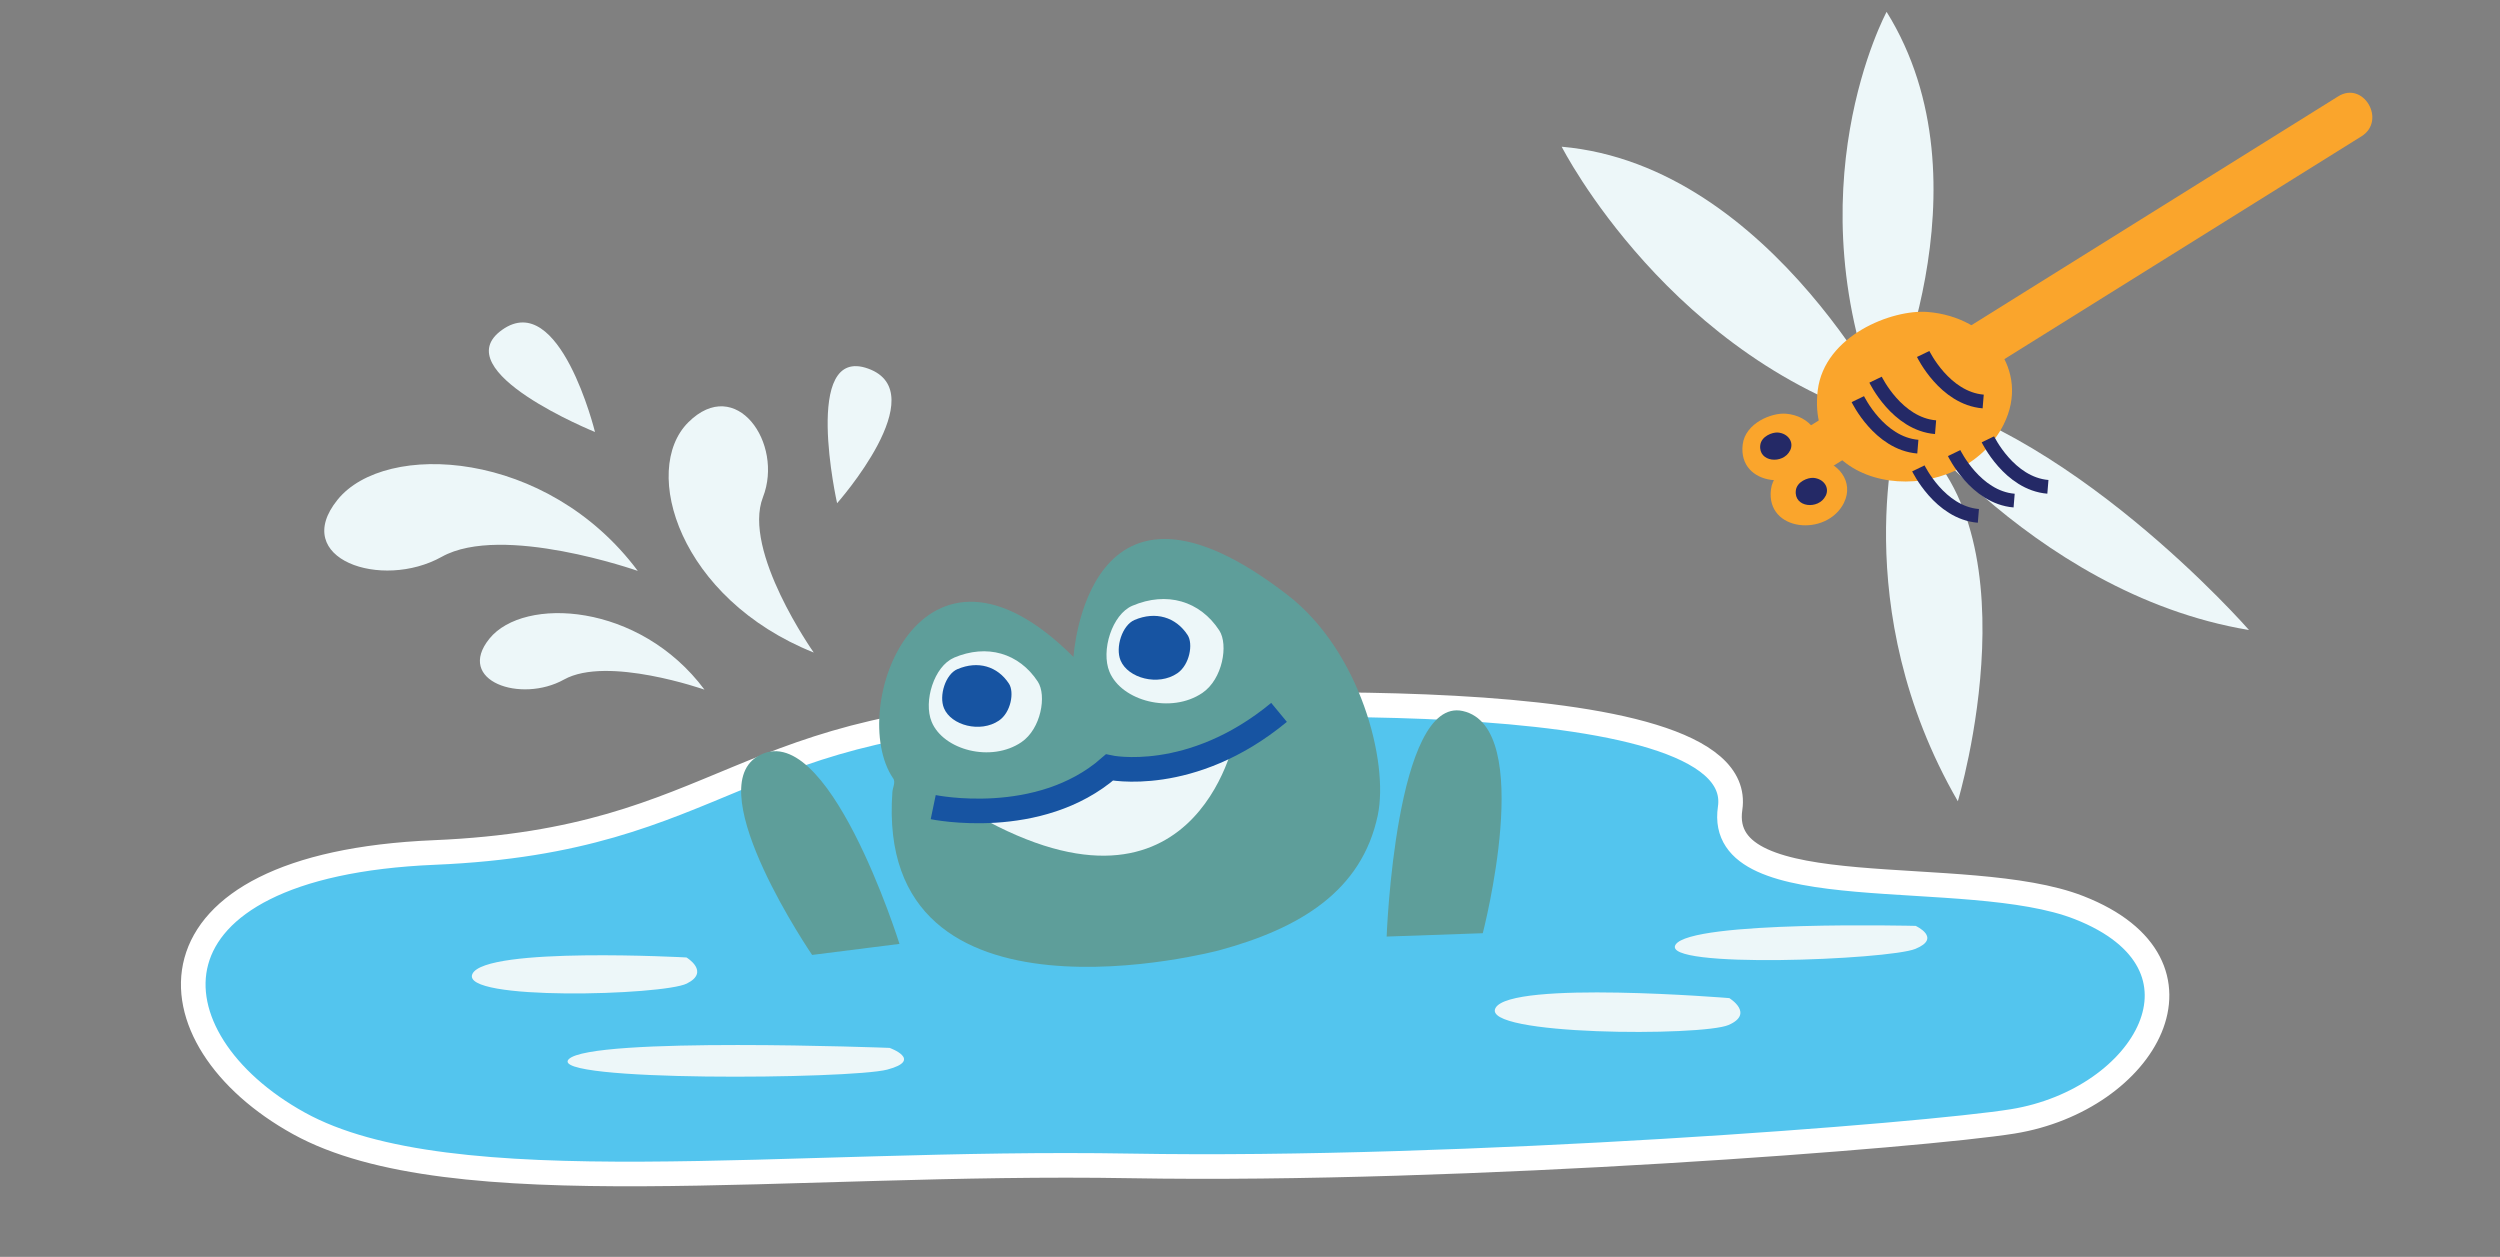 <svg height="138.871" width="276.223" style="max-height: 500px" id="Layer_1" xmlns="http://www.w3.org/2000/svg" version="1.1" viewBox="0 0 276.223 138.871">
  
  <rect x="0" y="0" width="276.223" height="138.871" fill="#808080" stroke="none"/>
  
  <defs>
    <style>
      .st0 {
        fill: #faa52c;
      }

      .st1 {
        fill: #edf7f9;
      }

      .st2 {
        stroke: #1754a2;
      }

      .st2, .st3 {
        fill: none;
      }

      .st2, .st3, .st4 {
        stroke-miterlimit: 10;
      }

      .st2, .st4 {
        stroke-width: 2.72px;
      }

      .st5 {
        fill: #1754a2;
      }

      .st6 {
        fill: #242966;
      }

      .st3 {
        stroke: #242966;
        stroke-width: 1.52px;
      }

      .st7 {
        fill: #5e9e9a;
      }

      .st4 {
        fill: #53c5ee;
        stroke: #fff;
      }
    </style>
  </defs>
  <path class="st4" d="M118.95,78.61c1.99-.01-1.99.1,0,0,12.86-.62,74.38-3.95,72.21,10.7-1.66,11.21,26.12,6.1,38.55,10.97,16.1,6.3,7.32,21.25-7.32,23.62-9.66,1.56-60.59,5.56-97.48,4.92-37.96-.66-75.05,4.6-91.88-4.7-16.83-9.3-18.39-28.53,14.97-29.93,32.53-1.37,33.18-15.34,70.94-15.56Z"></path>
  <path class="st1" d="M92.49,55.6s10.81-12.2,3.44-14.87c-7.36-2.66-3.44,14.87-3.44,14.87Z"></path>
  <path class="st1" d="M65.74,47.73s-3.89-15.83-10.27-11.28c-6.38,4.54,10.27,11.28,10.27,11.28Z"></path>
  <path class="st7" d="M98.68,86c-5.19-7.66,3.06-30.27,19.93-13.41,0,0,1.44-24.05,23.69-6.82,7.98,6.18,11.17,18.39,9.93,24.31-1.77,8.39-8.62,12.5-17.52,14.92,0,0-38.12,10.18-36.11-17.5.04-.5.37-1.08.09-1.5Z"></path>
  <path class="st1" d="M105.37,72.68c3.68-1.57,7.23-.52,9.3,2.64.99,1.52.36,5.2-1.81,6.68-3.35,2.28-8.63.87-9.92-2.24-.94-2.27.28-6.15,2.44-7.07Z"></path>
  <path class="st5" d="M105.8,73.93c2.25-.96,4.42-.32,5.68,1.61.61.93.22,3.18-1.11,4.08-2.05,1.39-5.28.53-6.07-1.37-.58-1.39.17-3.76,1.49-4.32Z"></path>
  <path class="st1" d="M125.11,66.93c3.8-1.62,7.48-.54,9.61,2.73,1.02,1.57.37,5.38-1.87,6.9-3.46,2.35-8.92.89-10.26-2.32-.98-2.35.29-6.36,2.52-7.31Z"></path>
  <path class="st5" d="M125.35,68.5c2.32-.99,4.57-.33,5.87,1.67.63.96.23,3.29-1.14,4.22-2.11,1.44-5.45.55-6.27-1.42-.6-1.44.18-3.89,1.54-4.47Z"></path>
  <g>
    <path class="st1" d="M208.07,45.78s12.26-25.38.38-44.47c0,0-10.69,19.76-.38,44.47Z"></path>
    <path class="st1" d="M209.75,46.99s-13.74-28.71-37.2-30.78c0,0,12.05,23.75,37.2,30.78Z"></path>
    <path class="st1" d="M248.49,69.61s-20.39-23.34-40.56-26.66c0,0,16.1,22.6,40.56,26.66Z"></path>
    <path class="st1" d="M216.32,88.53s9.34-31.07-6.57-41.55c0,0-5.82,20.11,6.57,41.55Z"></path>
    <path class="st0" d="M221.41,46.84c2.9-5.84-1.57-11.82-8.42-12.37-3.92-.32-11.41,2.6-12.15,8.66-1.44,11.87,15.74,13.43,20.57,3.72Z"></path>
    <path class="st0" d="M200.62,50.56c1.14-2.29-.62-4.64-3.3-4.85-1.54-.13-4.48,1.02-4.77,3.4-.57,4.66,6.18,5.27,8.07,1.46Z"></path>
    <path class="st0" d="M203.74,55.54c1.14-2.29-.62-4.64-3.3-4.85-1.54-.13-4.48,1.02-4.77,3.4-.57,4.66,6.18,5.27,8.07,1.46Z"></path>
    <path class="st0" d="M200.16,52.97c6.86-4.28,13.72-8.56,20.58-12.84,10.91-6.81,21.83-13.62,32.74-20.43,2.48-1.55,4.96-3.1,7.44-4.64,2.78-1.74.22-6.16-2.58-4.41-6.86,4.28-13.72,8.56-20.58,12.84-10.91,6.81-21.83,13.62-32.74,20.43-2.48,1.55-4.96,3.1-7.44,4.64-2.78,1.74-.22,6.16,2.58,4.41h0Z"></path>
    <path class="st6" d="M201.72,54.78c.46-.94-.25-1.89-1.35-1.98-.63-.05-1.83.42-1.95,1.39-.23,1.9,2.52,2.15,3.29.6Z"></path>
    <path class="st6" d="M197.79,49.77c.46-.94-.25-1.89-1.35-1.98-.63-.05-1.83.42-1.95,1.39-.23,1.9,2.52,2.15,3.29.6Z"></path>
    <path class="st3" d="M212.49,39.11s2.36,4.9,6.63,5.25"></path>
    <path class="st3" d="M207.23,41.95s2.36,4.9,6.63,5.25"></path>
    <path class="st3" d="M205.27,44.1s2.36,4.9,6.63,5.25"></path>
    <path class="st3" d="M211.96,51.75s2.36,4.9,6.63,5.25"></path>
    <path class="st3" d="M215.91,50.06s2.36,4.9,6.63,5.25"></path>
    <path class="st3" d="M219.64,48.54s2.36,4.9,6.63,5.25"></path>
  </g>
  <path class="st1" d="M211.67,102.3s-24.85-.62-26.54,2.08c-1.69,2.7,23.55,1.67,26.5.46,2.95-1.21.03-2.54.03-2.54Z"></path>
  <path class="st1" d="M75.85,105.79s-22.21-1.22-23.65,1.81,21.09,2.38,23.69,1.07c2.6-1.3-.04-2.88-.04-2.88Z"></path>
  <path class="st1" d="M98.29,115.78s-32.98-1.26-35.45,1.25,31.17,2.21,35.19,1.15c4.02-1.06.26-2.4.26-2.4Z"></path>
  <path class="st1" d="M191.07,110.28s-24.14-1.98-25.83,1.09c-1.69,3.07,22.86,3.14,25.75,1.88,2.89-1.26.08-2.97.08-2.97Z"></path>
  <path class="st1" d="M89.91,72.1s-7.93-11.23-5.61-17.17c2.31-5.94-2.97-13.54-8.26-8.26-5.28,5.28-.99,19.48,13.87,25.43Z"></path>
  <path class="st1" d="M77.84,76.2s-10.74-3.78-15.52-1.12c-4.77,2.66-12.03.16-8.24-4.52,3.79-4.68,16.57-4,23.76,5.64Z"></path>
  <path class="st1" d="M70.47,63.08s-15-5.28-21.66-1.56-16.79.22-11.51-6.31c5.28-6.53,23.13-5.58,33.17,7.87Z"></path>
  <path class="st1" d="M106.8,89.43s13.08.74,16.04-3.95c0,0,7.65.99,13.58-3.95,0,0-4.44,22.95-29.62,7.9Z"></path>
  <path class="st7" d="M99.38,104.28s-8-25.54-15.75-20.66c-6.19,3.89,6.1,21.89,6.1,21.89l9.66-1.22Z"></path>
  <path class="st7" d="M153.21,103.47s.98-26.57,8.41-24.91c8.13,1.81,2.21,24.55,2.21,24.55l-10.62.37Z"></path>
  <path class="st2" d="M103.11,89.18s11.68,2.43,19.47-4.38c0,0,9.01,1.95,18.74-6.09"></path>
</svg>